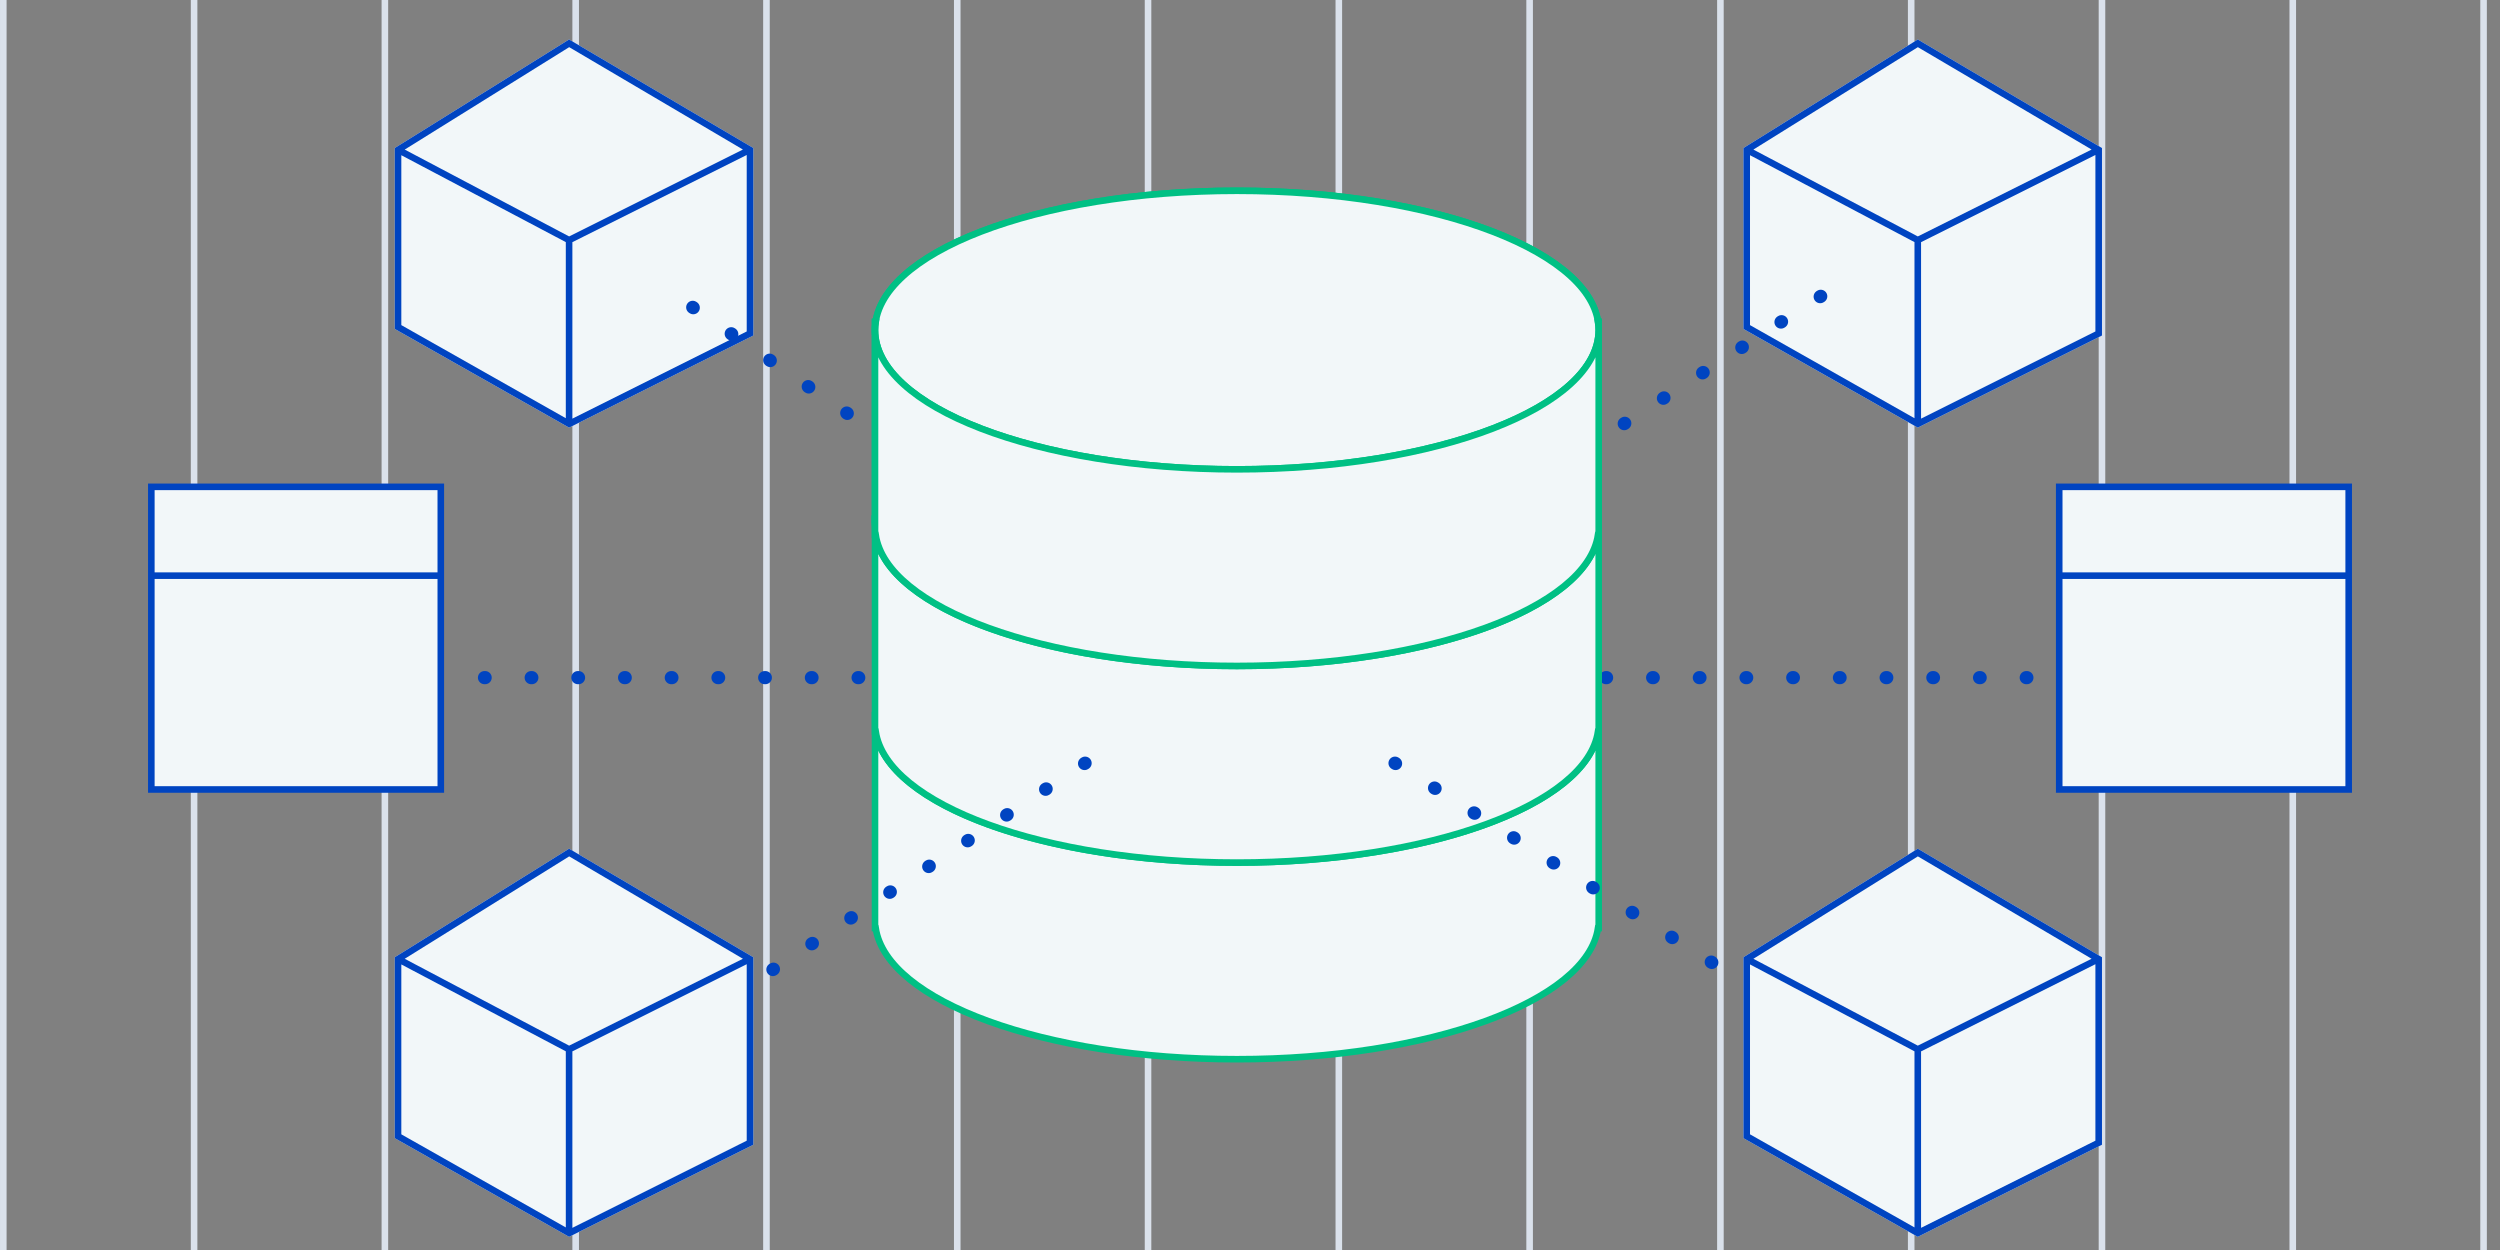 <svg width="500" height="250" viewBox="0 0 500 250" fill="none" xmlns="http://www.w3.org/2000/svg">
<rect x="0" y="0" width="500" height="250" fill="#808080" stroke="none"/>
<g clip-path="url(#clip0)">
<line x1="267.765" y1="3.63896e-08" x2="267.765" y2="251.316" stroke="#DAE1EB" stroke-width="1.316"/>
<line x1="229.607" y1="3.63896e-08" x2="229.607" y2="251.316" stroke="#DAE1EB" stroke-width="1.316"/>
<line x1="191.449" y1="3.63896e-08" x2="191.449" y2="251.316" stroke="#DAE1EB" stroke-width="1.316"/>
<line x1="496.713" y1="3.63896e-08" x2="496.713" y2="251.316" stroke="#DAE1EB" stroke-width="1.316"/>
<line x1="153.291" y1="3.63896e-08" x2="153.291" y2="251.316" stroke="#DAE1EB" stroke-width="1.316"/>
<line x1="458.554" y1="3.63896e-08" x2="458.554" y2="251.316" stroke="#DAE1EB" stroke-width="1.316"/>
<line x1="115.134" y1="3.63896e-08" x2="115.134" y2="251.316" stroke="#DAE1EB" stroke-width="1.316"/>
<line x1="420.396" y1="3.63896e-08" x2="420.396" y2="251.316" stroke="#DAE1EB" stroke-width="1.316"/>
<line x1="76.976" y1="3.63896e-08" x2="76.976" y2="251.316" stroke="#DAE1EB" stroke-width="1.316"/>
<line x1="382.238" y1="3.63896e-08" x2="382.238" y2="251.316" stroke="#DAE1EB" stroke-width="1.316"/>
<line x1="38.818" y1="3.63896e-08" x2="38.818" y2="251.316" stroke="#DAE1EB" stroke-width="1.316"/>
<line x1="344.082" y1="3.63896e-08" x2="344.082" y2="251.316" stroke="#DAE1EB" stroke-width="1.316"/>
<line x1="0.66" y1="3.63896e-08" x2="0.66" y2="251.316" stroke="#DAE1EB" stroke-width="1.316"/>
<line x1="305.924" y1="3.63896e-08" x2="305.924" y2="251.316" stroke="#DAE1EB" stroke-width="1.316"/>
<path d="M348.686 191.448L383.554 169.737L420.396 191.448V228.948L383.554 247.369L348.686 227.632V191.448Z" fill="#F2F7F9"/>
<path fill-rule="evenodd" clip-rule="evenodd" d="M348.686 191.448V227.632L383.554 247.369L420.396 228.948V191.448L383.554 169.737L348.686 191.448ZM350.001 192.887V226.865L382.896 245.485V210.265L350.001 192.887ZM384.212 210.275V245.569L419.08 228.135V192.841L384.212 210.275ZM418.319 191.751L383.573 171.276L350.679 191.757L383.562 209.129L418.319 191.751Z" fill="#0044C1"/>
<path d="M348.686 29.605L383.554 7.895L420.396 29.605V67.105L383.554 85.526L348.686 65.789V29.605Z" fill="#F2F7F9"/>
<path fill-rule="evenodd" clip-rule="evenodd" d="M348.686 29.605V65.789L383.554 85.526L420.396 67.105V29.605L383.554 7.895L348.686 29.605ZM350.001 31.044V65.022L382.896 83.642V48.423L350.001 31.044ZM384.212 48.433V83.726L419.08 66.292V30.998L384.212 48.433ZM418.319 29.908L383.573 9.433L350.679 29.914L383.562 47.286L418.319 29.908Z" fill="#0044C1"/>
<path d="M78.949 191.448L113.818 169.737L150.66 191.448V228.948L113.818 247.369L78.949 227.632V191.448Z" fill="#F2F7F9"/>
<path fill-rule="evenodd" clip-rule="evenodd" d="M78.949 191.448V227.632L113.818 247.369L150.66 228.948V191.448L113.818 169.737L78.949 191.448ZM80.265 192.887V226.865L113.16 245.485V210.265L80.265 192.887ZM114.476 210.275V245.569L149.344 228.135V192.841L114.476 210.275ZM148.582 191.751L113.836 171.276L80.942 191.757L113.826 209.129L148.582 191.751Z" fill="#0044C1"/>
<path d="M78.949 29.605L113.818 7.895L150.66 29.605V67.105L113.818 85.526L78.949 65.789V29.605Z" fill="#F2F7F9"/>
<path fill-rule="evenodd" clip-rule="evenodd" d="M78.949 29.605V65.789L113.818 85.526L150.66 67.105V29.605L113.818 7.895L78.949 29.605ZM80.265 31.044V65.022L113.16 83.642V48.423L80.265 31.044ZM114.476 48.433V83.726L149.344 66.292V30.998L114.476 48.433ZM148.582 29.908L113.836 9.433L80.942 29.914L113.826 47.286L148.582 29.908Z" fill="#0044C1"/>
<path d="M246.468 135.526L366.252 57.895M246.468 135.526H409.213M246.468 135.526L133.339 57.895M246.468 135.526H88.16" stroke="#0044C1" stroke-width="2.632" stroke-linecap="round" stroke-dasharray="0.13 9.21"/>
<path d="M247.37 172.517C207.402 172.517 175.002 160.045 175.002 144.662V185.625H175.138C177.342 200.244 208.831 211.842 247.37 211.842C285.91 211.842 317.399 200.244 319.603 185.625H319.739V144.662C319.739 160.045 287.339 172.517 247.37 172.517Z" fill="#F2F7F9" stroke="#00C084" stroke-width="1.316"/>
<path d="M175.002 143.023V144.662C175.002 144.111 175.056 143.567 175.138 143.023H175.002Z" fill="#F2F7F9" stroke="#00C084" stroke-width="1.316"/>
<path d="M319.604 143.023C319.685 143.567 319.739 144.111 319.739 144.662V143.023H319.604Z" fill="#F2F7F9" stroke="#00C084" stroke-width="1.316"/>
<path d="M247.37 133.193C207.402 133.193 175.002 120.72 175.002 105.338V146.301H175.138C177.342 160.92 208.831 172.518 247.37 172.518C285.91 172.518 317.399 160.92 319.603 146.301H319.739V105.338C319.739 120.72 287.339 133.193 247.37 133.193Z" fill="#F2F7F9" stroke="#00C084" stroke-width="1.316"/>
<path d="M175.002 103.699V105.338C175.002 104.787 175.056 104.243 175.138 103.699H175.002Z" fill="#F2F7F9" stroke="#00C084" stroke-width="1.316"/>
<path d="M319.604 103.699C319.685 104.243 319.739 104.787 319.739 105.338V103.699H319.604Z" fill="#F2F7F9" stroke="#00C084" stroke-width="1.316"/>
<path d="M247.37 93.868C287.338 93.868 319.739 81.397 319.739 66.013C319.739 50.629 287.338 38.158 247.37 38.158C207.402 38.158 175.002 50.629 175.002 66.013C175.002 81.397 207.402 93.868 247.37 93.868Z" fill="#F2F7F9" stroke="#00C084" stroke-width="1.316"/>
<path d="M247.37 93.867C207.402 93.867 175.002 81.394 175.002 66.012V106.975H175.138C177.342 121.594 208.831 133.191 247.37 133.191C285.91 133.191 317.399 121.594 319.603 106.975H319.739V66.012C319.739 81.394 287.339 93.867 247.37 93.867Z" fill="#F2F7F9" stroke="#00C084" stroke-width="1.316"/>
<path d="M175.002 64.373V66.012C175.002 65.461 175.056 64.917 175.138 64.373H175.002Z" fill="#F2F7F9" stroke="#00C084" stroke-width="1.316"/>
<path d="M319.604 64.373C319.685 64.917 319.739 65.461 319.739 66.012V64.373H319.604Z" fill="#F2F7F9" stroke="#00C084" stroke-width="1.316"/>
<mask id="mask0" mask-type="alpha" maskUnits="userSpaceOnUse" x="138" y="19" width="224" height="87">
<rect x="138.16" y="19.737" width="223.684" height="85.526" fill="#C4C4C4"/>
</mask>
<g mask="url(#mask0)">
<path d="M175.002 103.699V105.338C175.002 104.787 175.056 104.243 175.138 103.699H175.002Z" fill="#F2F7F9" stroke="#00C084" stroke-width="1.316"/>
<path d="M319.604 103.699C319.685 104.243 319.739 104.787 319.739 105.338V103.699H319.604Z" fill="#F2F7F9" stroke="#00C084" stroke-width="1.316"/>
<path d="M247.37 93.868C287.338 93.868 319.739 81.397 319.739 66.013C319.739 50.629 287.338 38.158 247.37 38.158C207.402 38.158 175.002 50.629 175.002 66.013C175.002 81.397 207.402 93.868 247.37 93.868Z" fill="#F2F7F9" stroke="#00C084" stroke-width="1.316"/>
<path d="M247.37 93.867C207.402 93.867 175.002 81.394 175.002 66.012V106.975H175.138C177.342 121.594 208.831 133.191 247.37 133.191C285.91 133.191 317.399 121.594 319.603 106.975H319.739V66.012C319.739 81.394 287.339 93.867 247.37 93.867Z" fill="#F2F7F9" stroke="#00C084" stroke-width="1.316"/>
<path d="M175.002 64.373V66.012C175.002 65.461 175.056 64.917 175.138 64.373H175.002Z" fill="#F2F7F9" stroke="#00C084" stroke-width="1.316"/>
<path d="M319.604 64.373C319.685 64.917 319.739 65.461 319.739 66.012V64.373H319.604Z" fill="#F2F7F9" stroke="#00C084" stroke-width="1.316"/>
</g>
<path d="M217.02 152.632L151.318 196.063M279.004 152.632L348.029 196.053" stroke="#0044C1" stroke-width="2.632" stroke-linecap="round" stroke-dasharray="0.13 9.21"/>
<path d="M411.844 97.368H469.738V157.894H411.844V97.368Z" fill="#F2F7F9"/>
<path fill-rule="evenodd" clip-rule="evenodd" d="M411.186 96.711H470.396V158.553H411.186V96.711ZM412.501 98.027V114.474H469.08V98.027H412.501ZM469.08 115.79H412.501V157.237H469.08V115.79Z" fill="#0044C1"/>
<path d="M30.266 97.368H88.16V157.894H30.266V97.368Z" fill="#F2F7F9"/>
<path fill-rule="evenodd" clip-rule="evenodd" d="M29.607 96.711H88.818V158.553H29.607V96.711ZM30.923 98.027V114.474H87.502V98.027H30.923ZM87.502 115.79H30.923V157.237H87.502V115.79Z" fill="#0044C1"/>
</g>
<defs>
<clipPath id="clip0">
<rect width="500" height="250" fill="white" transform="translate(0.002)"/>
</clipPath>
</defs>
</svg>
